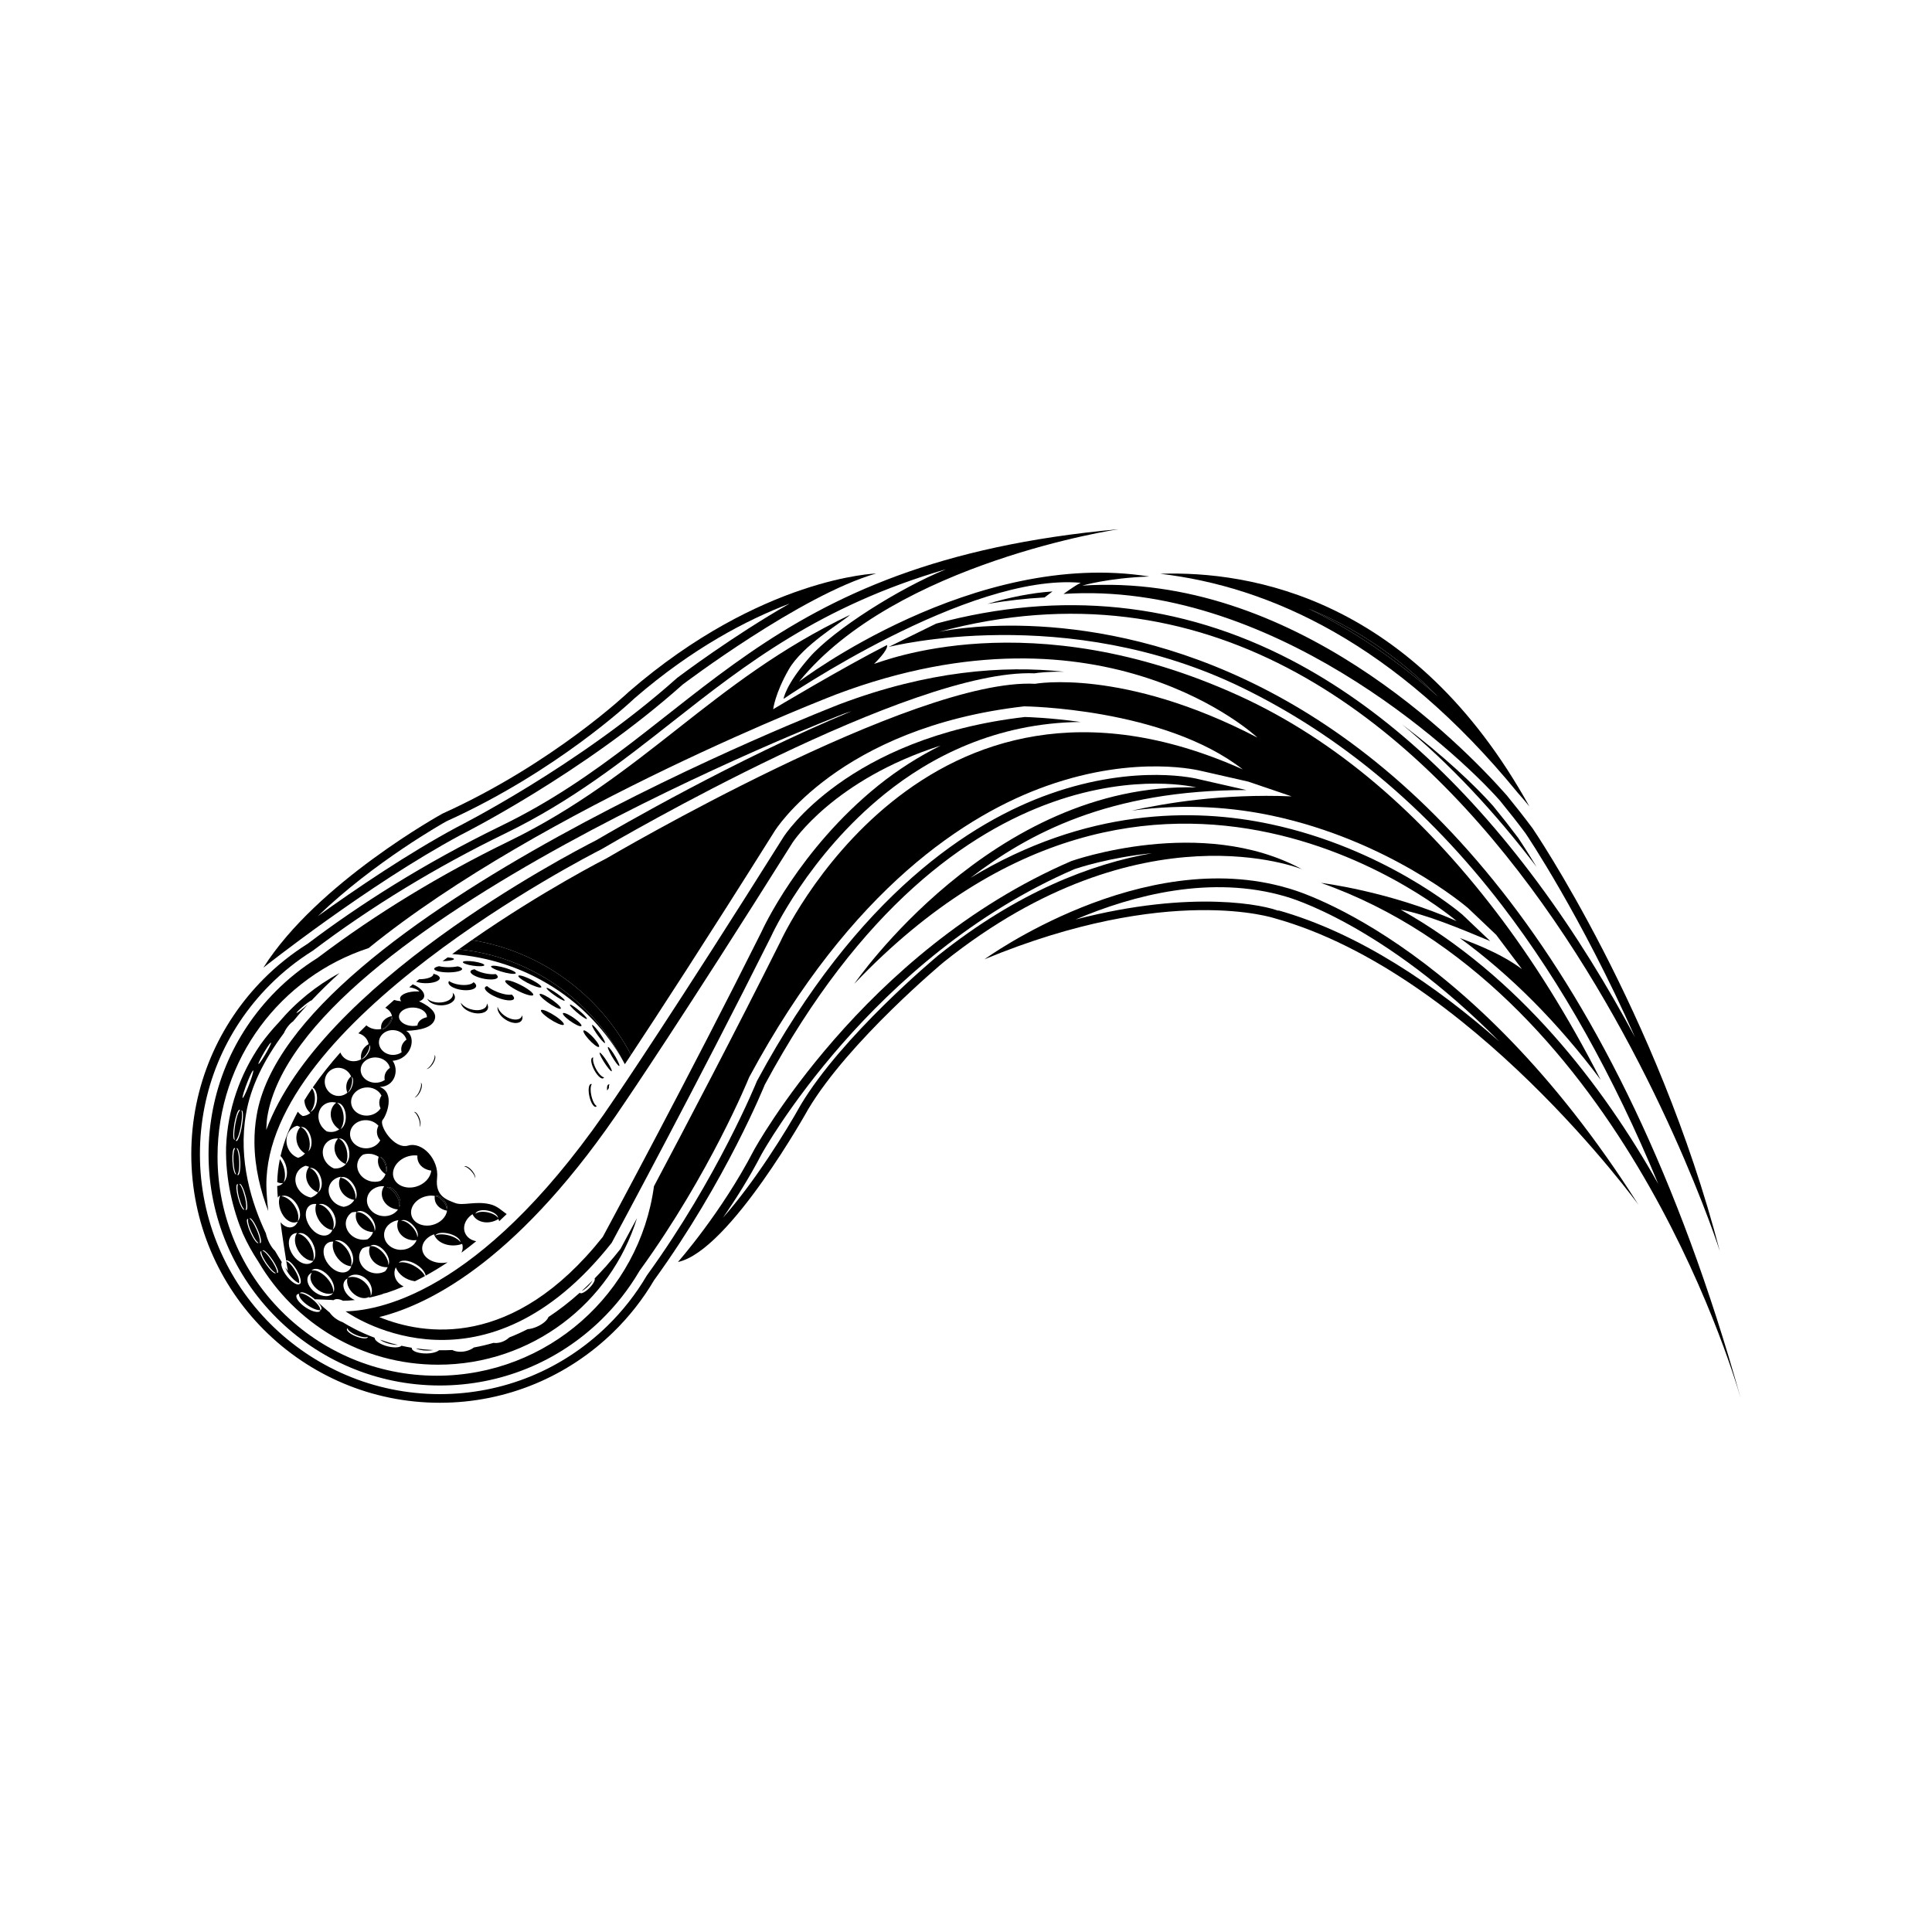 <?xml version="1.0" encoding="utf-8"?>
<!-- Generator: Adobe Illustrator 16.0.0, SVG Export Plug-In . SVG Version: 6.00 Build 0)  -->
<!DOCTYPE svg PUBLIC "-//W3C//DTD SVG 1.1//EN" "http://www.w3.org/Graphics/SVG/1.1/DTD/svg11.dtd">
<svg version="1.1" id="Layer_1" xmlns="http://www.w3.org/2000/svg" xmlns:xlink="http://www.w3.org/1999/xlink" x="0px" y="0px"
	 width="864px" height="864px" viewBox="0 0 864 864" enable-background="new 0 0 864 864" xml:space="preserve">
<g>
	<path d="M678.613,354.377c3.498,3.956,5.352,6.3,5.352,6.3c-51.633-93.175-124.627-105.475-165.121-104.079
		C567.57,262.277,623.939,287.509,678.613,354.377z M585.27,272.249c18.896,7.659,38.766,19.928,57.729,39.197
		C624.52,295.037,605.256,281.952,585.27,272.249z"/>
	<path d="M642.998,311.446c-18.963-19.27-38.832-31.538-57.729-39.197C605.256,281.952,624.52,295.037,642.998,311.446z"/>
	<path d="M305.268,306.151c0,0,52.883-40.061,86.538-49.679c0,0-51.281,1.606-110.574,52.882c0,0-33.65,32.048-83.33,54.483
		c0,0-56.085,30.853-80.122,68.908c0,0,46.472-36.859,88.134-59.289C205.915,373.457,260.404,346.212,305.268,306.151z
		 M142.107,409.735c25.201-24.353,56.564-41.904,57.576-42.463c49.095-22.214,82.102-53.114,84.114-55.021
		c25.88-22.377,50.254-35.078,69.317-42.331c-25.427,14.507-48.726,32.054-50.18,33.155l-0.121,0.09l-0.116,0.105
		c-43.948,39.239-97.968,66.462-98.611,66.784C182.389,381.738,159.311,397.383,142.107,409.735z"/>
	<path d="M582.252,388.733c-44.896-24.395-103.137-3.661-103.137-3.661c-93.425,40.25-141.961,129.291-141.961,129.291
		c-14.555,28.051-33.972,50.002-33.972,50.002c23.052-4.879,58.24-68.301,58.24-68.301c18.199-30.49,60.668-65.863,60.668-65.863
		C510.664,359.46,582.252,388.733,582.252,388.733z M419.615,427.231c-1.755,1.464-43.185,36.152-61.569,66.958
		c-6.247,11.257-20.649,34.556-34.762,50.401c5.579-8.027,11.742-17.742,17.263-28.377c0.479-0.88,49.005-88.292,139.991-127.543
		c1.123-0.39,15.361-5.178,34.625-7.106C488.15,386.321,455.168,398.837,419.615,427.231z"/>
	<path d="M576.184,397.267c-65.52-19.512-135.891,31.712-135.891,31.712c82.502-34.151,129.822-18.296,129.822-18.296
		c87.365,24.396,162.588,128.069,162.588,128.069C656.264,418.006,576.184,397.267,576.184,397.267z M572.85,407.955l-0.772-0.452
		c-5.571-2.539-38.415-9.978-91.044,3.687c25.686-10.925,60.758-20.133,94.182-10.183c0.574,0.153,43.158,11.963,95.238,64.71
		c-27.803-24.516-62.316-48.427-99.295-58.752l0.919,0.538C572.466,407.68,572.729,407.834,572.85,407.955z"/>
	<path d="M534.932,352.139c-91.004-2.439-152.881,87.818-152.881,87.818c135.893-142.703,269.356-28.051,269.356-28.051
		c-30.326-13.417-60.662-17.078-60.662-17.078c131.682,46.446,183.082,214.486,187.713,230.505
		C666.666,225.419,419.662,282.621,419.662,282.621c240.241-64.645,349.44,276.866,349.44,276.866
		c-27.908-107.328-83.719-189.048-83.719-189.048c-3.861-5.178-7.738-10.093-11.621-14.839
		c-20.207-22.867-95.656-99.955-189.789-93.712c0,0,11.674-3.44,30.016-4.067c-78.559-12.526-156.623,46.999-156.623,46.999
		c43.279-53.335,142.785-68.143,142.785-68.143c-161.78,14.639-186.659,89.177-275.835,132.541
		c-35.326,17.178-64.019,35.684-86.686,52.804c-7.159,4.5-13.775,9.772-19.711,15.736c-20.007,20.102-32.375,47.814-32.375,78.41
		c0,61.395,49.764,111.158,111.154,111.158c30.22,0,57.607-12.073,77.64-31.648c7.027-6.858,13.138-14.634,18.158-23.146
		c32.296-44.602,49.516-87.443,49.516-87.443C428.159,325.305,534.932,352.139,534.932,352.139z M338.507,483.442l-0.084,0.206
		c-0.169,0.426-17.441,42.947-49.058,86.616l-0.111,0.147l-0.089,0.158c-4.82,8.181-10.72,15.697-17.526,22.346
		c-20.17,19.695-46.782,30.542-74.943,30.542c-59.162,0-107.292-48.131-107.292-107.292c0-28.557,11.099-55.438,31.253-75.682
		c5.694-5.727,12.095-10.835,19.027-15.193l0.143-0.089l0.131-0.095c26.06-19.69,55.011-37.327,86.048-52.414
		c29.61-14.402,52.571-32.464,74.77-49.938c32.576-25.633,66.073-51.839,122.269-68.185c-20.96,8.523-50.222,27.055-61.042,39.423
		c-10.819,12.369-11.594,18.553-11.594,18.553c0.495-0.348,82.549-56.417,132.907-51.918c-2.945,1.433-7.686,4.983-7.686,4.983
		c92.016-6.095,174.719,69.323,195.146,92.432c4.23,5.178,7.996,9.988,11.414,14.571c0.369,0.537,24.664,36.479,49.006,91.259
		c-11.932-22.234-26.443-46.205-43.621-69.361c-33.635-45.354-70.703-78.773-110.174-99.333
		c-49.568-25.812-102.979-31.295-158.745-16.293l-21.255,10.435c0.605-0.142,79.414-20.149,158.16,18.242
		c42.947,20.939,82.318,53.167,116.227,97.42c26.486,34.568,49.826,76.241,69.807,124.508
		c-24.889-44.164-62.217-92.959-115.221-122.701c11.633,2.233,25.855,8.16,40.078,14.085l-12.533-11.91
		c-1.406-1.201-34.982-29.557-85.684-40.382c-34.74-7.417-82.682-7.148-134.227,24c25.807-19.754,61.77-39.266,123.402-39.266
		l-21.23-4.83c-0.242-0.084-27.629-7.264-66.693,6.568c-34.82,12.327-85.792,44.576-130.878,128.196L338.507,483.442z"/>
	<path d="M470.682,264.5c-9.418,0.616-19.273,2.634-29.104,5.562c8.57-1.438,17.082-2.423,25.527-2.881
		C468.822,265.891,469.328,265.511,470.682,264.5z"/>
	<path d="M687.18,387.701c-4.99-8.191-8.092-12.785-8.176-12.906c-3.336-4.462-7.033-9.182-11.221-14.307
		c-7.918-8.96-22.197-22.535-40.725-36.489C648.057,341.403,668.156,362.685,687.18,387.701z"/>
	<path d="M537.439,344.833l-0.4-0.111l21.229,4.831l19.344,6.584c-30.906-1.291-56.822,3.071-71.531,6.4
		c24.459-3.372,46.098-1.333,62.961,2.27c51.654,11.025,85.953,39.998,87.396,41.225c0.141,0.137,12.674,12.042,12.674,12.042
		l11.51,15.32c-10.299-7.724-23.768-12.307-27.803-13.924c22.818,16.684,43.891,37.86,63.021,63.44
		c-14.4-28.104-30.152-53.435-47.119-75.582c-32.713-42.684-70.797-76.266-114.852-96.293
		c-93.443-42.468-159.755-14.929-162.98-14.138c0,0,6.574-6.306,5.784-8.429c-19.574,9.946-50.596,28.504-50.907,28.714
		c0,0,0.774-6.958,6.959-17.778s23.573-20.944,27.477-24.474c-31.259,14.881-54.437,33.076-77.035,50.859l-0.005,0.005
		c-22.361,17.594-45.481,35.789-75.471,50.37c-30.805,14.981-59.541,32.486-85.405,52.025l-0.132,0.095l-0.269,0.185l-0.142,0.095
		c-6.685,4.198-12.858,9.124-18.348,14.645c-19.427,19.517-30.126,45.429-30.126,72.958c0,57.032,46.398,103.431,103.426,103.431
		c27.144,0,52.803-10.456,72.247-29.441c6.558-6.411,12.247-13.659,16.894-21.545l0.095-0.158l0.194-0.306l0.111-0.147
		c31.258-43.174,48.431-85.368,48.604-85.794L335,481.81l0.211-0.39c45.671-84.706,97.526-117.45,132.985-130.003
		C508.51,337.142,537.182,344.743,537.439,344.833z M348.969,421.161c-20.52,41.039-42.437,82.81-56.514,109.338
		c-6.495,47.851-47.507,84.73-97.134,84.73c-54.142,0-98.037-43.891-98.037-98.037c0-43.503,28.343-80.386,67.567-93.202
		c77.624-63.011,209.097-113.451,209.097-113.451c119.995-45.239,188.375,19.312,188.375,19.312
		c-60.189-31.306-99.422-24.052-99.422-24.052c-54.192-2.813-191.642,78.046-191.642,78.046s-28.401,14.394-60.262,36.563
		c30.998,4.983,57.133,24.499,71.203,51.336c11.741-17.749,33.209-50.674,64.192-100.021c0,0,28.44-46.34,111.621-55.843
		c0,0,62.443,0.669,97.762,28.204C412.887,280.161,348.969,421.161,348.969,421.161z"/>
	<path d="M278.664,474.495c0.261,0.471,0.52,0.943,0.772,1.419c0.854-1.284,1.772-2.67,2.765-4.17
		c-14.069-26.838-40.205-46.353-71.203-51.336c-1.938,1.349-3.889,2.729-5.847,4.133
		C237.231,427.704,264.525,447.146,278.664,474.495z"/>
	<path d="M205.151,424.541c-0.976,0.701-1.954,1.409-2.933,2.123c33.152,2.316,61.634,21.126,76.446,47.832
		C264.525,447.146,237.231,427.704,205.151,424.541z"/>
	<path d="M124.738,457.164c-3.086,3.259-5.818,6.573-8.222,9.928c-9.171,13.279-14.75,28.998-15.414,45.887
		c-0.316,14.465,3.04,27.935,7.512,38.717c1.967,4.373,4.298,8.561,6.936,12.547c16.168,27.555,46.098,46.057,80.355,46.057
		c41.824,0,77.203-27.573,88.955-65.534c-4.648,8.701-7.38,13.758-7.38,13.758c-1.911,2.426-3.826,4.726-5.741,6.916
		c-0.292,0.385-0.595,0.756-0.912,1.086c-0.144,0.15-0.282,0.278-0.419,0.404c-1.496,1.669-2.991,3.275-4.487,4.808
		c0.101,0.18,0.114,0.444,0.012,0.804c-0.38,1.38-2.182,3.577-4.025,4.889c-1.345,0.956-2.331,1.173-2.627,0.686
		c-4.702,4.224-9.383,7.823-14.014,10.863c-0.463,1.287-2.113,2.836-4.451,4.001c-1.706,0.858-3.449,1.345-4.875,1.438
		c-2.763,1.412-5.498,2.639-8.201,3.697c-1.502,1.432-3.711,2.435-5.85,2.487c-0.417,0.013-0.812-0.012-1.181-0.069
		c-2.97,0.875-5.889,1.551-8.751,2.062c-2.115,1.594-5.357,2.335-8.125,1.695c-0.582-0.135-1.101-0.329-1.566-0.561
		c-2.03,0.113-4.02,0.148-5.968,0.113c-0.094,0.083-0.184,0.166-0.304,0.246c-1.733,1.148-5.621,1.539-8.66,0.875
		c-2.175-0.469-3.339-1.354-3.196-2.237c-1.581-0.263-3.115-0.566-4.607-0.899c-0.188,0.194-0.465,0.359-0.846,0.481
		c-1.97,0.648-5.832,0.006-8.586-1.422c-1.694-0.886-2.575-1.862-2.56-2.637c-6.646-2.503-11.591-5.262-14.304-6.963
		c-2.012-0.681-4.126-2.11-5.487-3.886c-0.086-0.112-0.147-0.221-0.225-0.332c-3.701-3.065-6.665-6.026-6.665-6.026l7.385,0.301
		c0,0,0.289,0.062,0.836,0.133c0.059-0.043,0.109-0.095,0.176-0.133c1.083-0.62,2.61-0.429,4.147,0.366
		c1.464-0.008,3.224-0.094,5.266-0.322c-0.706-0.304-1.406-0.705-2.065-1.225c-2.839-2.243-3.861-5.657-2.26-7.59
		c0.279-0.354,0.638-0.633,1.038-0.838c-0.542,1.849,0.264,4.367,2.223,6.342c2.386,2.387,5.652,3.14,7.549,1.817
		c-0.066,0.159-0.148,0.313-0.241,0.463c1.788-0.382,3.701-0.863,5.744-1.471c0.652-0.342,1.383-0.567,2.168-0.68
		c2.405-0.786,4.966-1.743,7.673-2.9c-2.5-1.155-4.188-3.5-4.097-6.147c0.026-0.869,0.248-1.681,0.611-2.429
		c1.146,3.253,4.481,5.689,8.551,6.256c1.462-0.717,2.96-1.49,4.494-2.326c-0.553-1.13-1.636-2.372-3.178-3.497
		c-2.96-2.165-6.579-3.166-8.544-2.449c0.1-0.127,0.221-0.248,0.363-0.358c1.659-1.265,5.479-0.442,8.507,1.827
		c1.823,1.375,2.938,2.971,3.172,4.299c3.131-1.719,6.408-3.698,9.818-5.966c-0.018,0.004-0.035,0.01-0.053,0.014
		c-4.836,1.037-9.798-1.022-11.046-4.589c-1.117-3.182,1.09-6.521,5.01-7.938c0.016,0.036,0.031,0.073,0.037,0.11
		c1.259,3.576,6.216,5.636,11.057,4.588c0.516-0.11,1.017-0.258,1.485-0.427c0.434,1.336,0.288,2.693-0.318,3.921
		c2.153-1.586,4.356-3.294,6.601-5.117c-2.141-0.384-3.968-1.572-4.86-3.413c-1.428-2.949,0-6.605,3.208-8.66
		c0.016,0.037,0.037,0.079,0.053,0.111c1.606,3.312,6.231,4.524,10.288,2.691c0.442-0.189,0.848-0.416,1.243-0.664
		c0.149,0.323,0.254,0.656,0.337,0.993c1.109-1.031,2.229-2.097,3.355-3.188c-2.07-1.377-4.061-3.635-7.59-4.438
		c-6.584-1.491-11.984,0.88-15.524-0.537c-3.535-1.411-8.96-2.907-8.012-11.162c0.938-8.244-6.558-16.372-12.943-14.497
		c-6.39,1.87-13.237-9.25-11.394-11.479c1.849-2.212,5.631-12.194-1.327-14.749c6.896-0.147,8.734-7.569,5.779-11.694
		c8.633-0.737,10.872-10.836,6.021-13.38c6.5-0.237,12.211-1.528,12.969-5.737c0.764-4.219-7.148-7.459-7.148-7.459
		c4.143-1.385,2.379-5.493-2.834-7.6c-0.523,0.426-1.046,0.853-1.568,1.281c2.09,0.323,3.754,1.029,4.555,1.915
		c-0.258-0.021-0.526-0.031-0.79-0.042c-4.135-0.1-7.665,1.264-7.865,3.055c-0.047,0.469,0.143,0.922,0.517,1.338
		c-1.168-0.085-2.244-0.286-3.167-0.572c-1.339,1.159-2.665,2.33-3.981,3.509c0.117,0.062,0.243,0.104,0.357,0.172
		c1.475,0.886,2.376,2.149,2.639,3.493c-1.401,0.279-2.687,0.927-3.608,1.912c-1.069,1.153-1.443,2.564-1.185,3.897
		c-1.875,0.38-3.966,0.09-5.647-0.911c-0.364-0.218-0.692-0.459-0.984-0.719c-1.224,1.188-2.426,2.386-3.615,3.59
		c0.111,0.027,0.223,0.05,0.333,0.084c2.302,0.701,3.872,2.55,4.277,4.709c-1.38,0.77-2.502,1.997-3.071,3.551
		c-0.395,1.08-0.463,2.186-0.274,3.234c-1.58,0.88-3.508,1.148-5.336,0.59c-1.904-0.585-3.302-1.949-3.963-3.616
		c-4.538,5.11-8.691,10.33-12.344,15.621c1.449,0.909,2.245,3.536,1.81,6.301c-0.384,2.392-1.585,4.192-2.95,4.673
		c0.948-0.864,1.707-2.461,1.991-4.415c0.352-2.457-0.147-4.821-1.143-6.146c-1.216,1.775-2.358,3.561-3.455,5.351
		c0.014,0.29,0.033,0.581,0.078,0.875c0.295,1.971,1.259,3.65,2.581,4.82c-0.822,0.658-1.807,1.116-2.887,1.285
		c-0.174,0.021-0.353,0.042-0.527,0.047c-0.834-0.473-1.573-1.141-2.183-1.943c-3.546,6.562-6.204,13.194-7.734,19.839
		c1.171,1.164,2.156,2.964,2.616,5.04c0.648,2.902,0.1,5.505-1.238,6.67c0.68-1.418,0.827-3.572,0.264-5.947
		c-0.398-1.67-1.091-3.187-1.929-4.386c-0.708,3.428-1.11,6.856-1.177,10.277c0.882,0.47,1.791,0.593,2.647,0.371
		c-0.761,0.842-1.694,1.312-2.673,1.375c0.023,1.494,0.122,3.239,0.275,5.151c0.312-0.377,0.665-0.69,1.06-0.916
		c-0.274,0.664-0.453,1.428-0.511,2.281c-0.269,3.845,1.933,8.059,4.899,9.396c1.291,0.585,2.518,0.532,3.519-0.041
		c-0.948,2.291-3.055,3.286-5.352,2.238c-0.886-0.398-1.701-1.061-2.405-1.889c0.842,6.487,1.857,12.99,2.54,17.185
		c0.22-0.146,0.535-0.151,0.94,0.033c1.512,0.674,3.693,3.534,4.867,6.363c0.92,2.25,0.944,3.813,0.167,4.043
		c-0.317,0.224-0.785,0.262-1.399,0.05c-1.965-0.664-4.657-3.503-6-6.3c-0.787-1.644-0.933-2.914-0.533-3.559
		c-0.875-1.36-1.905-3.034-3.03-5.008c-1.726-1.581-3.452-4.852-4.105-7.882c-6.249-13.17-12.521-32.657-8.866-53.402
		c2.02-12.071,8.034-24.194,16.953-36.149c0.834-1.992,2.564-4.199,4.101-5.241c2.064-2.521,4.252-5.031,6.552-7.531
		c-0.934,0.852-2.119,1.842-3.165,2.635c-1.659,1.254-2.365,1.544-1.554,0.643c0.806-0.895,2.813-2.66,4.478-3.913
		c1.202-0.905,1.888-1.302,1.876-1.118c3.902-4.136,8.107-8.24,12.571-12.304C141.465,440.741,132.278,448.234,124.738,457.164z
		 M212.768,542.436c0.87-1.301,3.777-1.639,6.463-0.759c2.065,0.675,3.419,1.88,3.535,2.997c-0.563-0.863-1.828-1.701-3.529-2.229
		c-2.618-0.821-5.421-0.647-6.638,0.332C212.642,542.662,212.689,542.546,212.768,542.436z M106.408,533.264
		c0.49,2.939,1.665,6.242,2.603,7.359c0.095,0.111,0.184,0.2,0.269,0.264c-0.174,0.18-0.427,0.11-0.743-0.279
		c-0.943-1.106-2.112-4.42-2.608-7.349c-0.437-2.644-0.195-4.108,0.532-3.593C106.128,530.02,106.076,531.326,106.408,533.264z
		 M106.124,525.352c0.416-0.268,0.758-1.553,0.853-3.555c0.153-3.051-0.279-6.611-0.974-7.939c-0.074-0.142-0.143-0.247-0.211-0.326
		c0.211-0.137,0.448-0.005,0.685,0.453c0.69,1.328,1.133,4.889,0.98,7.928C107.314,524.641,106.745,526.047,106.124,525.352z
		 M105.423,510.023c0.479-0.217,1.117-1.602,1.707-3.83c0.89-3.397,1.338-7.506,0.975-9.145c-0.032-0.174-0.084-0.301-0.132-0.416
		c0.248-0.111,0.442,0.095,0.564,0.653c0.358,1.644-0.079,5.747-0.98,9.145C106.755,509.471,105.86,510.93,105.423,510.023z
		 M104.875,509.265c0.047,0.163,0.084,0.295,0.137,0.396c-0.237,0.11-0.437-0.074-0.558-0.617c-0.364-1.585,0.026-5.6,0.869-8.939
		c0.748-2.98,1.617-4.43,2.054-3.555c-0.463,0.227-1.08,1.59-1.633,3.776C104.907,503.665,104.511,507.674,104.875,509.265z
		 M105.186,513.568c-0.405,0.273-0.716,1.543-0.8,3.503c-0.116,2.981,0.353,6.458,1.038,7.738c0.079,0.138,0.147,0.231,0.221,0.315
		c-0.211,0.138-0.442,0.017-0.674-0.426c-0.695-1.28-1.159-4.762-1.048-7.733C104.038,514.29,104.575,512.91,105.186,513.568z
		 M155.445,594.012c0,0.574,0.806,1.422,2.265,2.249c2.212,1.259,5.094,2.028,6.421,1.696c0.142-0.032,0.253-0.079,0.353-0.137
		c0,0.305-0.211,0.531-0.669,0.632c-1.327,0.332-4.208-0.427-6.426-1.686C155.408,595.639,154.623,594.48,155.445,594.012z
		 M146.774,579.552c-2.839,0.542-6.616-1.386-8.396-4.314c-1.596-2.623-1.064-5.173,1.111-6.068
		c-0.932,1.217-0.911,3.107,0.264,5.036c1.78,2.929,5.557,4.867,8.402,4.309c0.295-0.053,0.563-0.137,0.811-0.242
		C148.486,578.903,147.749,579.356,146.774,579.552z M149.118,577.977c0.053-1.575-0.685-3.608-2.16-5.542
		c-2.271-2.981-5.531-4.74-7.665-4.277c0.142-0.126,0.29-0.247,0.464-0.337c2.001-1.153,5.499,0.447,7.807,3.556
		C149.329,573.772,149.877,576.38,149.118,577.977z M139.452,557.896c-1.391-3.482-4.062-6.053-6.242-6.169
		c0.168-0.095,0.342-0.163,0.532-0.211c2.239-0.569,5.189,1.918,6.569,5.521c1.059,2.781,0.896,5.441-0.263,6.774
		C140.521,562.311,140.353,560.156,139.452,557.896z M137.835,529.398c0.985,1.801,2.586,3.154,4.393,3.897
		c-0.669,0.874-1.575,1.58-2.687,2.044c-0.184,0.079-0.363,0.143-0.553,0.195c-2.428-0.501-4.688-2.07-5.947-4.378
		c-2.044-3.756-0.653-8.081,3.086-9.63c0.185-0.068,0.364-0.131,0.559-0.194c0.521,0.11,1.043,0.274,1.543,0.474
		C136.666,523.852,136.402,526.764,137.835,529.398z M152.479,519.315c0.632,0.53,1.314,0.937,2.026,1.244
		c0.7-1.123,1.028-2.923,0.776-4.963c-0.379-3.14-2.007-5.826-3.766-6.4c0.158-0.032,0.316-0.048,0.484-0.048
		c1.949,0.016,3.83,2.682,4.183,5.938c0.263,2.492-0.448,4.627-1.672,5.477c0.022,0.01,0.043,0.023,0.065,0.033
		c0.042,0.01,0.074,0.01,0.116,0.016c-1.37,1.453-3.345,2.102-5.368,1.912c-0.737-0.306-1.438-0.727-2.091-1.28
		c-3.171-2.649-3.835-7.111-1.485-9.929c1.338-1.597,3.371-2.329,5.473-2.176c-0.079,0.084-0.147,0.163-0.227,0.247
		C148.644,512.209,149.308,516.666,152.479,519.315z M150.762,493.267c0.164-0.026,0.327-0.011,0.49,0.005
		c1.934,0.259,3.461,3.146,3.398,6.422c-0.047,2.518-1.027,4.551-2.36,5.23c0.843-1.027,1.401-2.771,1.406-4.841
		C153.717,496.912,152.437,494.052,150.762,493.267z M170.047,509.992c-1.19,2.217-3.809,3.687-6.758,3.529
		c-3.893-0.206-6.927-3.203-6.743-6.658c0.184-3.461,3.513-6.117,7.422-5.906c2.16,0.116,4.041,1.075,5.273,2.498
		c-0.384,0.727-0.627,1.521-0.669,2.369C168.493,507.379,169.051,508.832,170.047,509.992z M156.288,560.667
		c-1.454-3.24-4.267-5.642-6.584-5.769c0.184-0.084,0.374-0.147,0.574-0.189c2.37-0.521,5.489,1.807,6.927,5.168
		c1.117,2.586,0.922,5.062-0.316,6.295C157.404,564.781,157.236,562.779,156.288,560.667z M154.907,545.417
		c0.438-1.359,1.322-2.471,2.481-3.239c0.637-0.158,1.312-0.222,1.991-0.206v0.005c-1.106,3.504,1.206,7.37,5.152,8.618
		c0.769,0.248,1.538,0.374,2.296,0.396c-0.432,1.354-1.322,2.455-2.47,3.234c-1.349,0.311-2.829,0.273-4.299-0.189
		C156.119,552.786,153.801,548.92,154.907,545.417z M165.812,545.87c-1.875-2.561-4.604-4.104-6.416-3.745
		c0.116-0.105,0.253-0.201,0.395-0.279c1.712-0.943,4.651,0.469,6.548,3.145c1.459,2.049,1.88,4.267,1.211,5.604
		C167.624,549.268,167.028,547.534,165.812,545.87z M164.247,535.503c0.722-3.202,3.977-5.278,7.543-5.021
		c-0.416,0.617-0.732,1.302-0.896,2.055c-0.816,3.582,1.812,7.248,5.847,8.16c0.416,0.095,0.837,0.158,1.243,0.189
		c-1.57,2.297-4.709,3.498-7.896,2.781C166.064,542.752,163.431,539.085,164.247,535.503z M170.126,528.123
		c-1.517,0.495-3.25,0.537-4.957-0.006c-3.945-1.242-6.258-5.119-5.146-8.617c0.411-1.307,1.238-2.381,2.333-3.15
		c1.512-0.495,3.245-0.537,4.952,0.006c0.732,0.242,1.417,0.562,2.028,0.953c-0.01,0.042-0.021,0.084-0.037,0.137
		c-0.901,2.84,0.453,5.932,3.113,7.654C171.985,526.348,171.179,527.375,170.126,528.123z M158.579,530.599
		c1.132,2.255,1.211,4.515,0.342,5.737c0.279-1.302-0.047-3.108-0.996-4.941c-1.458-2.812-3.917-4.755-5.766-4.678
		c-1.482,3.265,0.211,7.328,3.859,9.129c0.758,0.373,1.538,0.627,2.323,0.748c0.042,0,0.084-0.011,0.122-0.011
		c-0.985,1.733-2.76,2.829-4.773,3.124c-0.779-0.132-1.564-0.385-2.323-0.754c-3.714-1.833-5.416-6.016-3.782-9.308
		c0.927-1.864,2.739-3.061,4.804-3.397c-0.047,0.095-0.105,0.194-0.153,0.289c-0.029,0.059-0.049,0.119-0.076,0.178
		c0.131-0.083,0.272-0.162,0.434-0.22C154.428,525.837,157.12,527.676,158.579,530.599z M149.677,543.857
		c0.89,2.561,0.458,4.926-0.901,6.021c0.648-1.297,0.659-3.234-0.105-5.315c-1.18-3.214-3.809-5.71-6.142-5.984
		c0.195-0.068,0.39-0.116,0.59-0.147C145.579,538.095,148.518,540.533,149.677,543.857z M147.206,549.689
		c0.495,0.21,0.98,0.326,1.443,0.379c-0.885,2.186-3.129,3.103-5.752,2.075c-3.392-1.327-6.142-5.399-6.142-9.071
		c0-3.134,2.012-4.982,4.704-4.641c-0.253,0.638-0.395,1.375-0.395,2.191C141.064,544.295,143.813,548.372,147.206,549.689z
		 M151.547,568.795c-3.477-1.049-6.548-4.899-6.833-8.555c-0.248-3.124,1.612-5.126,4.32-4.988c-0.2,0.647-0.285,1.385-0.221,2.207
		c0.295,3.661,3.36,7.506,6.842,8.555c0.511,0.158,1.001,0.247,1.465,0.269C156.419,568.521,154.249,569.616,151.547,568.795z
		 M165.77,579.646c0.206-1.728-0.438-3.756-1.938-5.494c-2.302-2.687-5.863-3.777-8.344-2.719c0.168-0.174,0.358-0.342,0.559-0.489
		c2.402-1.76,6.258-0.917,8.581,1.896C166.412,575.006,166.786,577.708,165.77,579.646z M172.265,568.505
		c-1.754,0.99-4.02,1.259-6.221,0.559c-3.946-1.243-6.263-5.12-5.152-8.623c0.258-0.812,0.68-1.544,1.228-2.16
		c0.996-0.553,2.144-0.874,3.36-0.933c-0.042,0.111-0.084,0.227-0.126,0.343c-1.106,3.503,1.206,7.38,5.157,8.629
		c0.959,0.3,1.923,0.421,2.86,0.379C173.107,567.367,172.739,567.983,172.265,568.505z M173.697,565.766
		c0.068-1.338-0.516-3.061-1.738-4.725c-1.875-2.565-4.599-4.109-6.416-3.751c0.121-0.1,0.253-0.2,0.39-0.279
		c1.717-0.938,4.662,0.475,6.548,3.146C173.945,562.205,174.366,564.423,173.697,565.766z M179.17,558.929
		c-4.13-0.063-7.459-3.108-7.401-6.78c0.047-3.287,2.808-5.988,6.353-6.463c-0.284,0.68-0.453,1.417-0.458,2.186
		c-0.058,3.678,3.271,6.717,7.401,6.78c0.432,0.011,0.854-0.016,1.264-0.068C185.26,557.158,182.442,558.981,179.17,558.929z
		 M186.619,553.308c0.031-1.032-0.511-2.438-1.602-3.855c-1.665-2.176-4.045-3.656-5.605-3.562c0.095-0.068,0.211-0.131,0.327-0.179
		c1.459-0.554,4.03,0.843,5.721,3.103C186.761,550.563,187.167,552.334,186.619,553.308z M205.904,555.525
		c-0.542-0.911-1.859-1.875-3.719-2.592c-2.866-1.09-6.047-1.227-7.543-0.379c0.053-0.116,0.132-0.217,0.232-0.321
		c1.143-1.196,4.461-1.222,7.396-0.063C204.529,553.061,205.904,554.409,205.904,555.525z M194.942,534.871
		c1.059-0.438,2.892,0.674,4.062,2.471c0.906,1.38,1.169,2.766,0.758,3.534c0.042-0.806-0.327-1.917-1.08-3.04
		c-1.164-1.722-2.86-2.896-3.988-2.828C194.768,534.955,194.853,534.902,194.942,534.871z M194.484,536.709
		c0.5,2.471,2.681,4.23,5.447,4.721c-0.427,2.896-3.092,5.572-6.716,6.416c-4.394,1.011-8.56-1.059-9.277-4.609
		c-0.716-3.545,2.281-7.275,6.674-8.281c1.328-0.311,2.634-0.342,3.824-0.127C194.347,535.45,194.362,536.077,194.484,536.709z
		 M182.6,517.092c1.396-0.395,2.776-0.489,4.062-0.331c-0.068,0.669-0.016,1.343,0.147,1.991c0.664,2.617,3.071,4.377,6.042,4.752
		c-0.3,3.107-3.002,6.104-6.816,7.18c-4.62,1.306-9.166-0.68-10.114-4.42C174.978,522.523,177.975,518.404,182.6,517.092z
		 M178.322,535.066c0.922,1.98,0.954,3.787,0.216,4.63c0.242-0.995-0.005-2.486-0.77-4.099c-1.185-2.476-3.213-4.414-4.767-4.641
		c0.121-0.042,0.242-0.079,0.369-0.105C174.909,530.609,177.137,532.506,178.322,535.066z M172.76,521.001
		c0.395,1.476,0.332,2.739-0.1,3.239c0.184-0.663,0.116-1.732-0.227-2.928c-0.516-1.855-1.522-3.43-2.344-3.751
		c0.063-0.021,0.137-0.032,0.206-0.032C171.126,517.529,172.238,519.084,172.76,521.001z M184.97,450.582
		c3.408,0.133,6.063,2.061,5.942,4.314c-2.354,0.506-4.109,1.939-4.235,3.678c0,0.016,0,0.025,0,0.047
		c-0.727,0.152-1.496,0.227-2.302,0.2c-3.44-0.142-6.105-2.097-5.947-4.372C178.591,452.184,181.53,450.44,184.97,450.582z
		 M173.191,458.516c1.296-1.417,2.113-3.087,1.96-3.956c0.047,0.042,0.095,0.09,0.131,0.147c0.443,0.717-0.3,2.477-1.654,3.93
		c-1.048,1.111-2.154,1.729-2.808,1.623C171.479,460.054,172.349,459.438,173.191,458.516z M176.015,460.681
		c2.808,0.147,5.104,1.944,5.763,4.257c-1.354,0.947-2.254,2.386-2.339,4.04c-0.037,0.553,0.026,1.096,0.174,1.606
		c-1.143,0.807-2.618,1.254-4.193,1.17c-3.44-0.189-6.105-2.818-5.947-5.874C169.631,462.835,172.575,460.496,176.015,460.681z
		 M163.773,471.601c1.101-1.569,1.681-3.351,1.412-4.183c0.058,0.037,0.116,0.079,0.153,0.132c0.538,0.647,0.032,2.491-1.122,4.104
		c-0.885,1.249-1.901,1.997-2.56,1.985C162.277,473.35,163.062,472.628,163.773,471.601z M168.208,472.907
		c3.103,0.152,5.61,2.139,6.168,4.656c-1.401,0.964-2.329,2.423-2.418,4.088c-0.026,0.448,0.005,0.896,0.105,1.327
		c-1.222,0.844-2.797,1.312-4.488,1.217c-3.624-0.189-6.448-2.876-6.274-5.984C161.471,475.099,164.574,472.717,168.208,472.907z
		 M163.431,486.345c3.124-0.337,5.974,1.196,7.164,3.604c-0.737,1.116-1.101,2.438-0.954,3.813c0.068,0.68,0.269,1.316,0.553,1.902
		c-1.117,1.701-3.087,2.949-5.42,3.197c-3.893,0.416-7.359-2.061-7.733-5.505C156.677,489.911,159.548,486.762,163.431,486.345z
		 M157.383,481.688c0.685,0.474,0.706,2.386,0.037,4.256c-0.516,1.433-1.291,2.439-1.928,2.597c0.527-0.441,1.08-1.348,1.491-2.533
		c0.632-1.817,0.701-3.677,0.216-4.404C157.262,481.614,157.325,481.641,157.383,481.688z M151.668,477.532
		c2.407,0.142,4.435,1.712,5.341,3.845c-1.249,1.075-2.076,2.66-2.154,4.463c-0.047,0.995,0.131,1.953,0.495,2.817
		c-1.138,0.985-2.65,1.544-4.272,1.443c-3.382-0.216-6.005-3.197-5.847-6.669C145.389,479.977,148.275,477.321,151.668,477.532z
		 M144.609,494.289c1.602-1.344,3.74-1.686,5.769-1.164c-0.084,0.073-0.179,0.137-0.258,0.205c-2.824,2.35-2.966,6.858-0.311,10.035
		c0.548,0.652,1.165,1.189,1.823,1.627c0.042,0.016,0.084,0.021,0.121,0.032c-1.601,1.2-3.671,1.47-5.631,0.938
		c-0.659-0.442-1.28-0.985-1.823-1.638C141.654,501.146,141.786,496.643,144.609,494.289z M143.798,527.934
		c0.39,2.412-0.311,4.488-1.623,5.314c0.732-1.101,1.022-2.834,0.669-4.793c-0.532-3.029-2.407-5.578-4.335-6.1
		c0.163-0.032,0.337-0.059,0.521-0.059C141.153,522.286,143.297,524.82,143.798,527.934z M134.975,504.013
		c1.87-0.063,3.788,2.418,4.251,5.536c0.363,2.387-0.237,4.479-1.391,5.342c0.637-1.117,0.885-2.86,0.553-4.814
		c-0.49-3.014-2.165-5.521-3.877-5.995C134.659,504.039,134.811,504.013,134.975,504.013z M132.425,503.597
		c0.169-0.058,0.337-0.105,0.511-0.147c0.448,0.152,0.885,0.363,1.306,0.616c-1.627,1.88-2.196,4.746-1.259,7.491
		c0.648,1.885,1.896,3.365,3.408,4.271c-0.695,0.807-1.575,1.428-2.613,1.785c-0.168,0.053-0.337,0.101-0.511,0.148
		c-2.07-0.727-3.866-2.497-4.699-4.895C127.215,508.959,128.948,504.787,132.425,503.597z M133.152,546.144
		c0.511-1.391,0.327-3.376-0.643-5.462c-1.485-3.214-4.335-5.595-6.674-5.711c0.185-0.073,0.364-0.137,0.574-0.184
		c2.386-0.521,5.547,1.764,7.027,5.104C134.574,542.445,134.39,544.906,133.152,546.144z M129.312,557.338
		c-0.647-3.382,0.917-5.842,3.54-5.942c-0.822,1.069-1.159,2.676-0.801,4.567c0.717,3.771,3.919,7.296,7.127,7.838
		c0.332,0.059,0.664,0.085,0.975,0.068c-0.817,1.06-2.128,1.575-3.719,1.312C133.226,564.634,130.023,561.109,129.312,557.338z
		 M135.154,577.939c1.701,0.153,4.778,2.065,6.853,4.257c1.865,1.965,2.297,3.497,1.154,3.687c0.237-0.616-0.369-1.833-1.733-3.271
		c-2.075-2.197-5.157-4.104-6.853-4.262c-0.179-0.005-0.332-0.005-0.469,0.016C134.227,578.05,134.58,577.893,135.154,577.939z
		 M133.763,578.604c-0.222,0.732,0.326,1.917,1.617,3.266c2.165,2.233,5.615,4.072,7.69,4.088c0.09,0,0.179-0.011,0.269-0.011
		c-0.148,0.49-0.632,0.77-1.459,0.764c-2.081-0.01-5.536-1.844-7.696-4.077C132.125,580.494,131.967,578.745,133.763,578.604z
		 M118.223,559.312c1.28,0.77,3.514,3.588,4.968,6.27c1.295,2.401,1.543,3.893,0.658,3.624c0.216-0.448-0.168-1.723-1.132-3.487
		c-1.449-2.682-3.677-5.494-4.962-6.264c-0.132-0.079-0.253-0.137-0.348-0.163C117.518,559.061,117.786,559.055,118.223,559.312z
		 M118.049,563.037c1.454,2.613,3.667,5.336,4.925,6.063c0.121,0.084,0.242,0.126,0.337,0.158c-0.1,0.231-0.364,0.247-0.795-0.006
		c-1.259-0.737-3.461-3.455-4.915-6.058c-1.296-2.334-1.559-3.809-0.695-3.561C116.706,560.077,117.096,561.325,118.049,563.037z
		 M112.376,545.101c1.122,0.991,2.797,4.161,3.746,7.06c0.837,2.597,0.816,4.113-0.005,3.687c0.285-0.4,0.137-1.728-0.479-3.635
		c-0.948-2.892-2.623-6.063-3.75-7.063c-0.116-0.101-0.221-0.174-0.311-0.222C111.723,544.722,111.997,544.77,112.376,545.101z
		 M111.017,545.18c-0.279,0.395-0.116,1.696,0.516,3.556c0.954,2.823,2.628,5.905,3.729,6.854c0.121,0.1,0.221,0.169,0.316,0.216
		c-0.147,0.205-0.405,0.174-0.785-0.152c-1.101-0.948-2.781-4.035-3.74-6.854C110.206,546.266,110.211,544.779,111.017,545.18z
		 M110.396,537.373c0.421,2.697,0.153,4.193-0.601,3.641c0.353-0.348,0.427-1.682,0.105-3.667c-0.469-3.008-1.628-6.405-2.571-7.569
		c-0.1-0.116-0.195-0.2-0.279-0.27c0.179-0.174,0.438-0.094,0.759,0.295C108.768,530.963,109.921,534.365,110.396,537.373z
		 M113.167,479.607c-0.396,1.786-1.754,5.61-3.024,8.497c-1.275,2.902-1.98,3.798-1.58,2.013c0.4-1.786,1.754-5.605,3.023-8.498
		C112.855,478.729,113.566,477.827,113.167,479.607z M121.004,467.018c-0.569,1.417-2.212,4.394-3.656,6.611
		c-1.448,2.223-2.154,2.871-1.58,1.443c0.58-1.417,2.218-4.383,3.667-6.611C120.873,466.248,121.584,465.601,121.004,467.018z"/>
	<path d="M177.919,601.452c-2.881-0.7-5.583-1.507-8.073-2.367c0.328,0.234,0.708,0.468,1.144,0.694
		C173.109,600.877,175.858,601.505,177.919,601.452z"/>
	<path d="M133.771,573.874c0.176-0.692-0.026-1.903-0.656-3.431c-1.175-2.834-3.361-5.699-4.868-6.374
		c-0.084-0.038-0.156-0.05-0.233-0.072c0.444,2.722,0.739,4.419,0.739,4.419s-0.45-0.593-1.2-1.682
		c0.105,0.289,0.226,0.589,0.378,0.907C129.24,570.37,131.822,573.119,133.771,573.874z"/>
	<path d="M264.969,572.699c-1.609,1.619-3.217,3.165-4.823,4.633c0.36-0.156,0.768-0.389,1.216-0.709
		C262.82,575.585,264.246,574.003,264.969,572.699z"/>
	<path d="M193.78,603.757c-2.7-0.132-5.312-0.389-7.822-0.751c0.508,0.26,1.155,0.488,1.946,0.661
		C189.776,604.072,191.967,604.077,193.78,603.757z"/>
	<path d="M211.44,431.851c2.639,0.406,4.957,0.321,5.152-0.174c0.2-0.506-1.786-1.238-4.436-1.644
		c-2.639-0.4-4.957-0.316-5.152,0.179C206.81,430.713,208.801,431.45,211.44,431.851z"/>
	<path d="M199.672,429.765c2.645-0.216,4.014-0.743,3.045-1.18c-0.465-0.207-1.401-0.354-2.54-0.427
		c-0.76,0.561-1.521,1.124-2.281,1.691C198.487,429.838,199.087,429.812,199.672,429.765z"/>
	<path d="M276.36,476.331c0.947,0.975,0.858,0.048-0.211-2.081c-1.064-2.133-2.708-4.667-3.667-5.646
		c-0.942-0.98-0.853-0.053,0.217,2.07C273.762,472.807,275.412,475.341,276.36,476.331z"/>
	<path d="M269.917,466.102c1.021,0.906,0.853-0.027-0.38-2.055c-1.228-2.039-3.071-4.436-4.098-5.336
		c-1.022-0.912-0.854,0.021,0.374,2.043C267.046,462.793,268.884,465.195,269.917,466.102z"/>
	<path d="M261.962,463.199c1.412,1.922,3.661,4.076,5.016,4.793c1.349,0.717,1.29-0.258-0.121-2.181
		c-1.401-1.929-3.651-4.071-4.994-4.788C260.514,460.301,260.562,461.281,261.962,463.199z"/>
	<path d="M261.768,455.492c1.222,0.621,0.821-0.232-0.885-1.887c-1.702-1.664-4.088-3.518-5.311-4.145
		c-1.211-0.617-0.821,0.242,0.886,1.901C258.165,453.016,260.551,454.875,261.768,455.492z"/>
	<path d="M243.115,446.858c2.065,1.78,5.067,3.65,6.69,4.172c1.628,0.526,1.27-0.489-0.796-2.265
		c-2.064-1.775-5.067-3.65-6.689-4.172C240.703,444.066,241.055,445.083,243.115,446.858z"/>
	<path d="M246.16,443.734c1.849,1.502,4.394,3.135,5.657,3.641c1.28,0.506,0.807-0.307-1.037-1.803
		c-1.854-1.5-4.394-3.139-5.663-3.645C243.836,441.433,244.316,442.233,246.16,443.734z"/>
	<path d="M251.038,458.295c1.775,0.437,1.428-0.69-0.779-2.508s-5.458-3.656-7.232-4.094c-1.781-0.432-1.434,0.691,0.769,2.508
		C246.007,456.02,249.257,457.857,251.038,458.295z"/>
	<path d="M236.025,442.365c-2.745-1.87-6.701-3.646-8.813-3.951c-2.106-0.326-1.58,0.943,1.165,2.812
		c2.749,1.859,6.716,3.635,8.823,3.951C239.306,445.488,238.775,444.229,236.025,442.365z"/>
	<path d="M233.891,438.404c2.297,1.459,5.531,2.891,7.212,3.182c1.68,0.295,1.185-0.675-1.106-2.134
		c-2.291-1.465-5.536-2.897-7.212-3.187C231.11,435.975,231.6,436.939,233.891,438.404z"/>
	<path d="M222.034,433.758c2.523,1,5.979,1.796,7.681,1.76c1.706-0.032,1.037-0.881-1.491-1.887c-2.528-1-5.979-1.796-7.686-1.759
		C218.841,431.909,219.505,432.746,222.034,433.758z"/>
	<path d="M202.548,444.889c-0.158,2.012-3.103,3.561-6.532,3.449c-2.07-0.084-3.856-0.742-4.92-1.695
		c0.584,1.596,2.923,2.844,5.81,2.949c3.44,0.116,6.374-1.433,6.542-3.445c0.063-0.811-0.327-1.574-1.032-2.207
		C202.527,444.24,202.58,444.566,202.548,444.889z"/>
	<path d="M196.67,437.514c0.105-0.848-1.059-1.628-2.876-2.07c0.016,0.09,0.026,0.189,0.011,0.284
		c-0.161,1.251-2.997,2.206-6.344,2.171c-0.464,0.37-0.925,0.743-1.387,1.115c1.056,0.389,2.475,0.642,4.06,0.676
		C193.567,439.768,196.506,438.788,196.67,437.514z"/>
	<path d="M212.916,441.133c0.163-0.622-0.274-1.297-1.117-1.896c-0.827,1.08-3.566,1.569-6.574,1.09
		c-1.849-0.289-3.419-0.891-4.425-1.602c-0.1,0.143-0.179,0.29-0.216,0.443c-0.348,1.379,2.134,2.949,5.531,3.481
		C209.512,443.203,212.562,442.508,212.916,441.133z"/>
	<path d="M229.783,446.785c0.321-0.496-0.053-1.223-0.911-2.008c-1.401,0.306-4.03-0.152-6.732-1.27
		c-1.849-0.753-3.366-1.664-4.299-2.513c-0.432,0.095-0.748,0.259-0.9,0.501c-0.675,1.043,1.659,3.07,5.199,4.52
		C225.673,447.475,229.108,447.816,229.783,446.785z"/>
	<path d="M216.592,435.217c-1.87-0.438-3.44-1.08-4.372-1.744c-0.938,0.121-1.591,0.406-1.781,0.828
		c-0.442,1.016,1.923,2.475,5.257,3.25c3.34,0.773,6.427,0.579,6.863-0.433c0.195-0.437-0.157-0.975-0.885-1.501
		C220.379,435.785,218.52,435.67,216.592,435.217z"/>
	<path d="M196.349,432.093c-1.254,0.264-2.081,0.659-2.17,1.112c-0.164,0.857,2.513,1.605,5.953,1.653
		c3.429,0.053,6.368-0.605,6.532-1.47c0.089-0.475-0.69-0.922-1.986-1.227c-1.175,0.248-2.708,0.395-4.372,0.369
		C198.771,432.51,197.392,432.346,196.349,432.093z"/>
	<path d="M170.089,517.562c0.822,0.321,1.828,1.896,2.344,3.751c0.342,1.195,0.411,2.265,0.227,2.928
		c0.432-0.5,0.495-1.764,0.1-3.239c-0.521-1.917-1.633-3.472-2.465-3.472C170.226,517.529,170.152,517.54,170.089,517.562z"/>
	<path d="M198.682,537.836c0.753,1.123,1.122,2.234,1.08,3.04c0.411-0.769,0.147-2.154-0.758-3.534
		c-1.169-1.797-3.002-2.908-4.062-2.471c-0.089,0.031-0.174,0.084-0.248,0.137C195.822,534.939,197.518,536.114,198.682,537.836z"/>
	<path d="M185.344,497.254c-0.074,0-0.137,0.016-0.2,0.037c0.816,0.332,1.817,1.896,2.344,3.746c0.337,1.205,0.4,2.265,0.227,2.928
		c0.432-0.494,0.495-1.759,0.095-3.229C187.293,498.818,186.182,497.254,185.344,497.254z"/>
	<path d="M188.184,484.232c0.369,0.807,0,2.629-0.906,4.33c-0.59,1.106-1.275,1.907-1.865,2.266
		c0.659-0.059,1.575-0.922,2.318-2.266c0.943-1.744,1.228-3.629,0.622-4.214C188.305,484.307,188.247,484.27,188.184,484.232z"/>
	<path d="M194.326,471.843c0.269,0.838-0.311,2.612-1.412,4.183c-0.717,1.033-1.496,1.76-2.118,2.039
		c0.658,0.021,1.675-0.738,2.56-1.98c1.153-1.612,1.654-3.456,1.122-4.104C194.436,471.922,194.384,471.88,194.326,471.843z"/>
	<path d="M217.614,449.682c-0.685,1.907-3.919,2.634-7.211,1.623c-1.97-0.602-3.53-1.707-4.309-2.902
		c0.153,1.686,2.091,3.497,4.852,4.351c3.287,1.011,6.527,0.274,7.207-1.634c0.273-0.764,0.1-1.596-0.422-2.391
		C217.756,449.05,217.725,449.371,217.614,449.682z"/>
	<path d="M272.298,486.019c0.026-0.458,0.11-0.806,0.253-1.064c-0.611-0.132-1.033,0.353-1.091,1.47
		c-0.021,0.383,0.013,0.818,0.074,1.273c0.028-0.042,0.056-0.082,0.084-0.125c0,0,0.231-0.339,0.689-1.015
		C272.3,486.373,272.29,486.187,272.298,486.019z"/>
	<path d="M253.224,455.207c1.77,1.586,4.419,3.229,5.884,3.646c1.47,0.426,1.206-0.518-0.559-2.113
		c-1.78-1.586-4.425-3.219-5.89-3.645C251.196,452.674,251.449,453.622,253.224,455.207z"/>
	<path d="M233.202,456.451c0.489-0.643,0.573-1.496,0.326-2.413c-0.068,0.321-0.205,0.611-0.405,0.874
		c-1.223,1.602-4.525,1.328-7.364-0.632c-1.696-1.175-2.851-2.691-3.225-4.071c-0.368,1.658,0.928,3.971,3.304,5.609
		C228.666,457.778,231.979,458.062,233.202,456.451z"/>
	<path d="M207.774,521.575c-0.068,0.032-0.126,0.063-0.179,0.105c0.885-0.005,2.408,1.059,3.593,2.575
		c0.78,0.975,1.243,1.939,1.333,2.619c0.206-0.627-0.216-1.818-1.148-3.029C210.166,522.271,208.543,521.254,207.774,521.575z"/>
	<path d="M265.544,493.072c-1.085-2.07-1.67-5.326-1.285-7.238c0.09-0.453,0.227-0.785,0.4-1.006
		c-0.585-0.232-1.063,0.199-1.29,1.285c-0.385,1.918,0.194,5.168,1.285,7.238c0.68,1.291,1.402,1.812,1.947,1.568
		c0.076-0.109,0.153-0.22,0.229-0.329C266.418,494.386,265.975,493.89,265.544,493.072z"/>
	<path d="M264.407,474.508c0.132,1.949,1.564,4.926,3.172,6.627c1.222,1.302,2.212,1.502,2.549,0.654
		c-0.463-0.048-1.079-0.428-1.77-1.154c-1.597-1.707-3.023-4.684-3.166-6.627c-0.031-0.463,0.011-0.822,0.116-1.08
		C264.686,472.859,264.333,473.402,264.407,474.508z"/>
	<path d="M272.941,478.712c0.984,0.942,0.858,0.017-0.29-2.07c-1.133-2.086-2.876-4.562-3.855-5.51
		c-0.985-0.948-0.859-0.026,0.278,2.06C270.228,475.283,271.951,477.759,272.941,478.712z"/>
	<path d="M177.769,535.598c0.764,1.612,1.012,3.104,0.77,4.099c0.737-0.843,0.706-2.649-0.216-4.63
		c-1.185-2.561-3.414-4.457-4.952-4.215c-0.126,0.026-0.248,0.063-0.369,0.105C174.556,531.184,176.584,533.122,177.769,535.598z"/>
	<path d="M173.629,458.637c1.354-1.453,2.097-3.213,1.654-3.93c-0.037-0.058-0.084-0.105-0.131-0.147
		c0.153,0.869-0.664,2.539-1.96,3.956c-0.843,0.922-1.712,1.538-2.37,1.744C171.475,460.365,172.581,459.748,173.629,458.637z"/>
	<path d="M350.444,374.221l-0.021,0.032c-49.042,78.111-74.622,115.638-74.875,116.006
		c-57.149,85.637-103.663,95.767-121.015,96.188c4.804,3.318,62.479,40.829,118.997-30.621
		c2.465-4.572,38.754-71.931,71.183-136.793c0.59-1.317,16.762-36.437,51.091-64.087c20.244-16.309,49.424-31.669,87.436-32.08
		c-13.611-1.896-23.537-2.191-24.947-2.218C378.9,329.809,350.718,373.778,350.444,374.221z M392.818,351.238
		c-35.352,28.477-51.766,64.329-52.361,65.667c-31.906,63.82-67.896,130.687-70.877,136.224
		c-40.177,50.58-80.143,43.979-99.98,35.878c23.604-5.879,63.597-26.707,109.873-96.062c0.243-0.354,25.686-37.648,74.986-116.165
		l0.011-0.016c0.221-0.348,18.531-28.156,66.204-43.343C410.959,338.279,401.604,344.163,392.818,351.238z"/>
	<path d="M268.99,379.778c6.801-3.993,138.445-80.875,193.653-78.668c1.365-0.221,5.906-0.801,13.16-0.722
		c-27.377-2.923-60.982-0.284-100.226,14.513c-2.776,1.069-245.991,95.408-260.788,183.839c-0.722,4.108-1.027,8.18-1.001,12.162
		c0.069,11.295,2.803,21.867,6.164,30.653c-0.479-4.346-0.812-8.396-0.833-11.405C118.671,457.146,261.583,383.539,268.99,379.778z
		 M119.066,505.324c0.153-1.996,0.153-4.035,0.49-5.979c14.323-85.591,254.814-178.992,257.648-180.083
		c1.217-0.458,2.417-0.779,3.629-1.222c-51.939,21.582-104.874,52.239-114.114,57.67
		C252.323,383.034,143.171,440.373,119.066,505.324z"/>
</g>
</svg>
